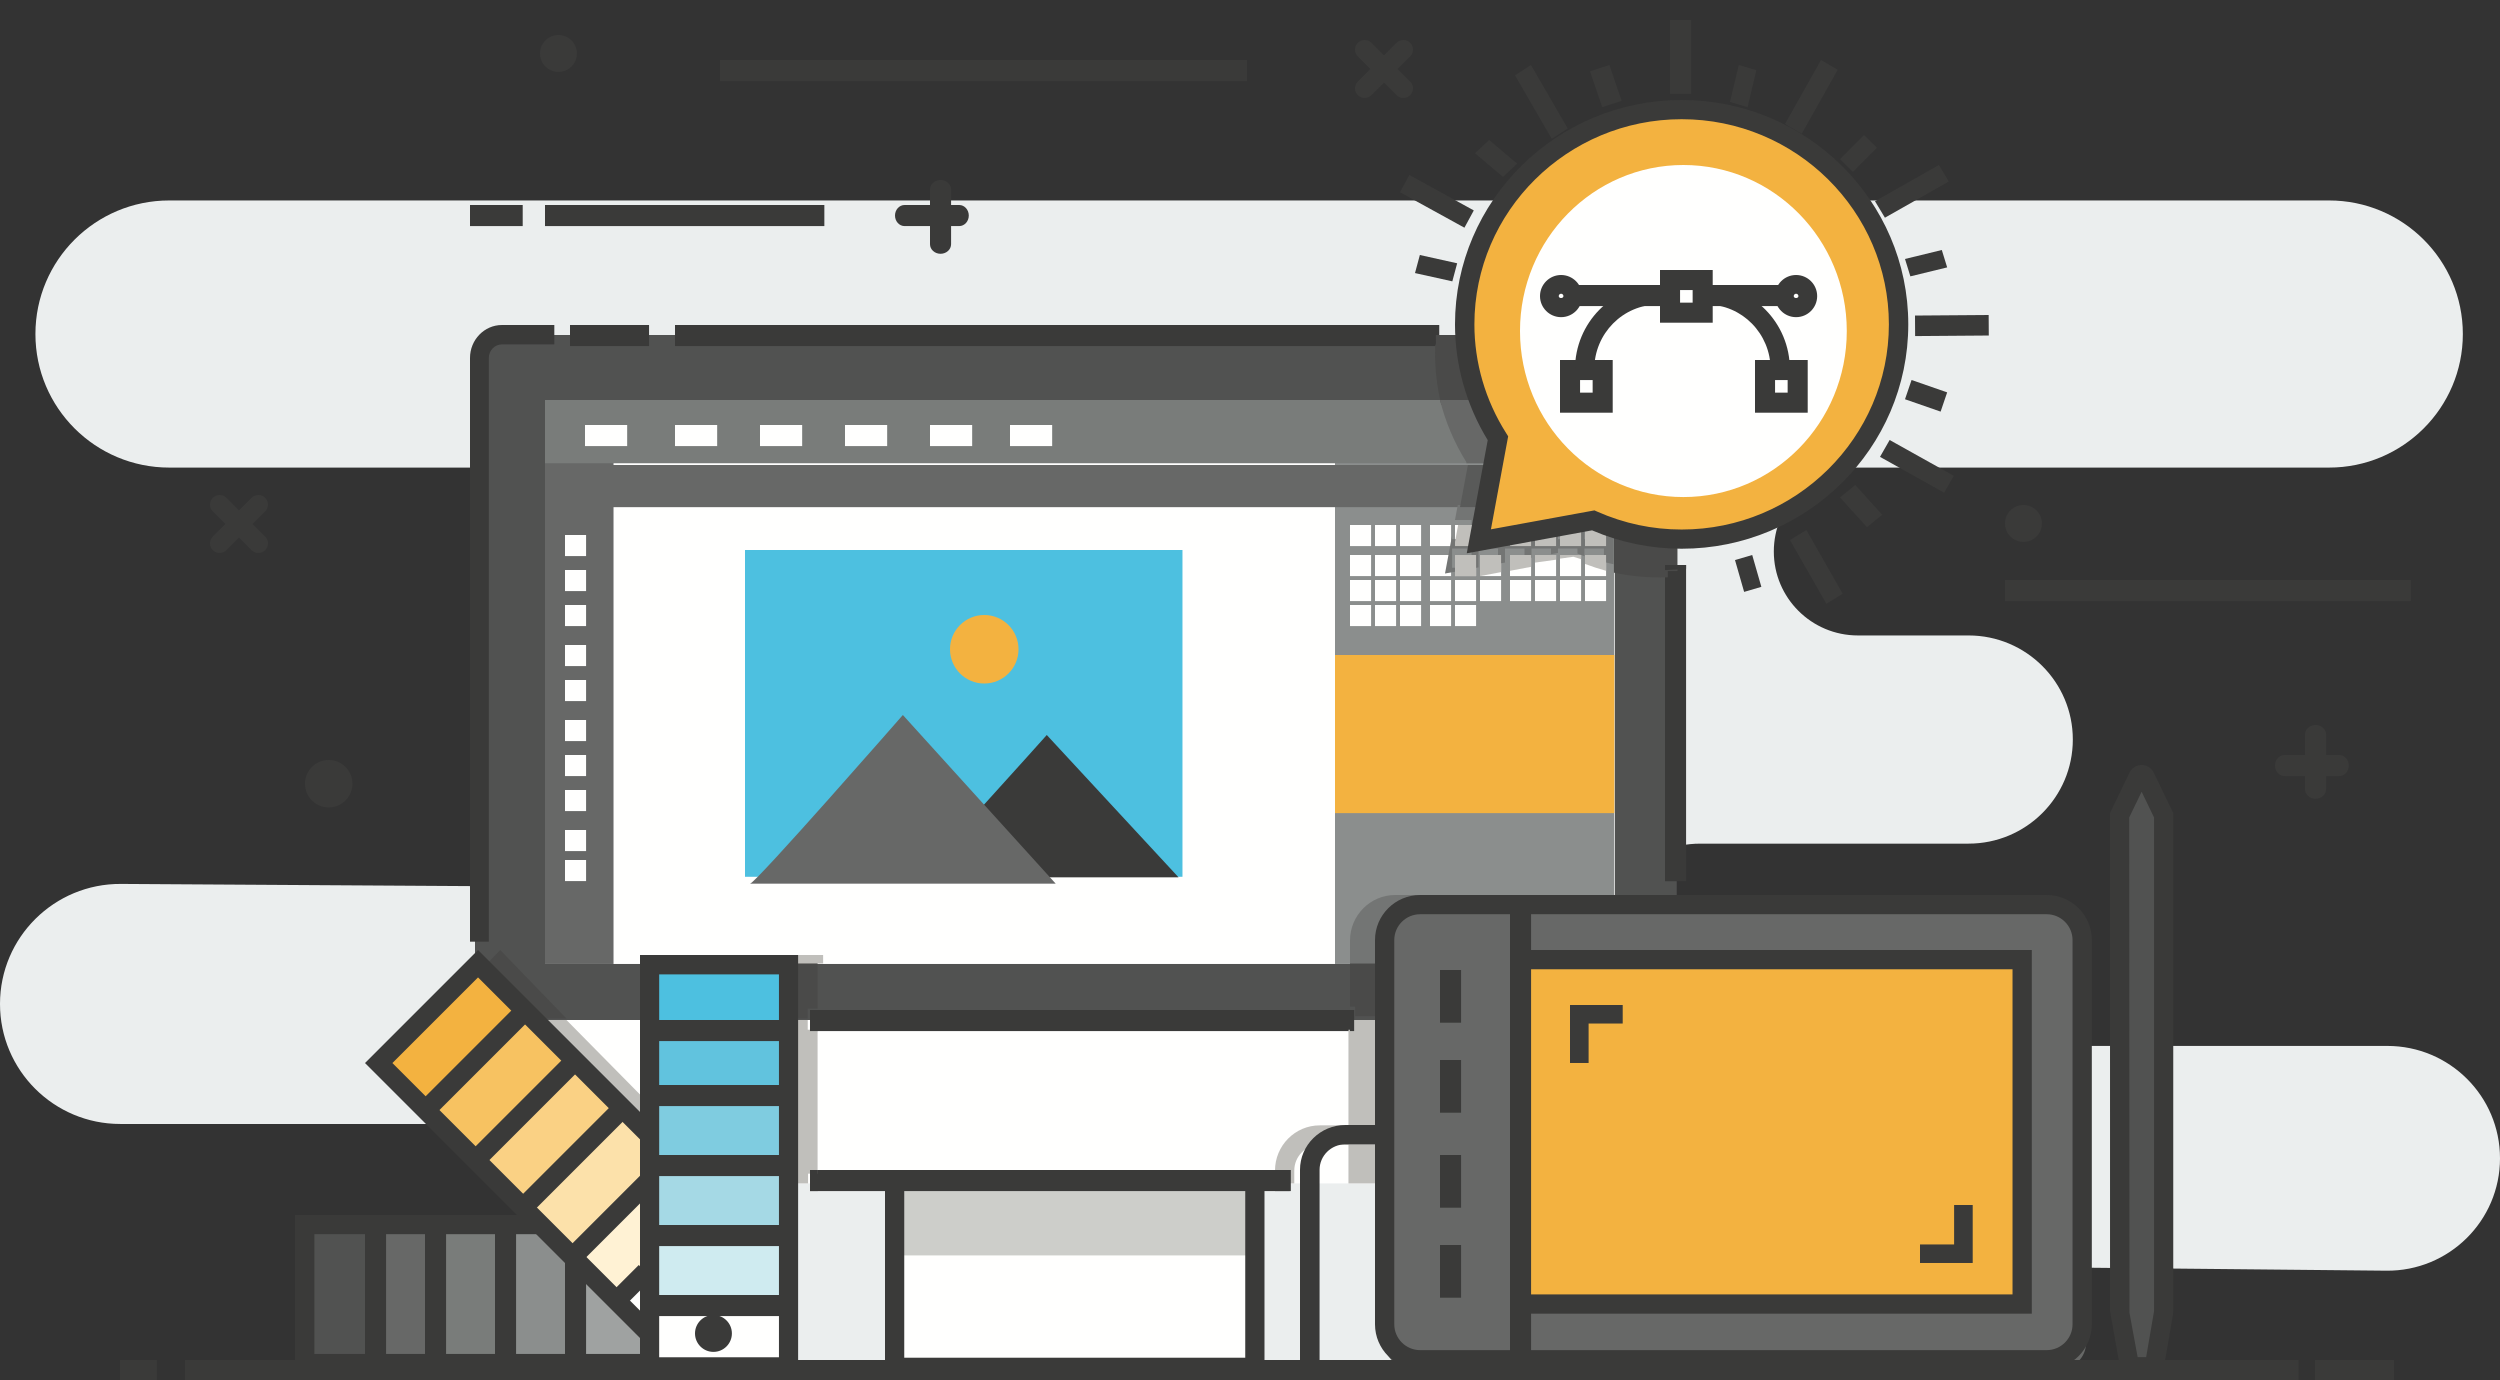 <svg viewBox="0 0 500 276" version="1.1" xmlns="http://www.w3.org/2000/svg" xmlns:xlink="http://www.w3.org/1999/xlink">
			<rect x="0" y="0" width="500" height="276" fill="#333333" stroke="none"/>
			<g id="Page-1" stroke="none" stroke-width="1" fill="none" fill-rule="evenodd">
				<g id="Artboard-Copy-2">
					<g id="Group" transform="translate(0, 4)">
						<path d="M492.568,62.806 C492.568,77.559 480.586,89.517 465.804,89.517 L371.583,89.517 C362.293,89.517 354.763,97.035 354.763,106.304 C354.763,115.576 362.293,123.091 371.583,123.091 L393.706,123.091 C405.225,123.091 414.565,132.412 414.565,143.909 C414.565,155.408 405.225,164.727 393.706,164.727 L340.059,164.727 C328.864,164.727 319.788,173.785 319.788,184.958 C319.788,196.131 328.864,205.187 340.059,205.187 L477.479,205.187 C489.916,205.187 500,215.251 500,227.664 C500,240.164 489.778,250.263 477.253,250.138 L372.507,249.09 C361.064,248.975 351.963,258.639 352.786,270.028 L144.714,268.811 C144.714,242.291 123.173,220.794 96.601,220.794 L24.053,220.794 C10.768,220.794 0,210.045 0,196.789 C0,183.471 10.861,172.7 24.203,172.784 L95.782,173.233 L95.782,166.844 C95.782,151.632 108.138,139.301 123.38,139.301 C137.154,139.301 148.322,128.157 148.322,114.41 C148.322,100.663 137.154,89.517 123.38,89.517 L33.849,89.517 C19.067,89.517 7.085,77.559 7.085,62.806 C7.085,48.053 19.067,36.092 33.849,36.092 L465.804,36.092 C480.586,36.092 492.568,48.053 492.568,62.806" id="Fill-432" fill="#EBEEEE"></path>
						<path d="M335.345,205.309 L95,205.309 L95,68.068 C95,65.269 97.28,63 100.091,63 L330.257,63 C333.068,63 335.345,65.269 335.345,68.068 L335.345,205.309" id="Fill-433" fill="#515251"></path>
						<polygon id="Fill-434" fill="#3A3A39" points="114 65.217 129.812 65.217 129.812 61 114 61"></polygon>
						<path d="M97.765,184.335 L94,184.335 L94,67.591 C94,63.956 96.869,61 100.396,61 L110.866,61 L110.866,64.88 L100.396,64.88 C98.945,64.88 97.765,66.096 97.765,67.591 L97.765,184.335" id="Fill-435" fill="#3A3A39"></path>
						<polygon id="Fill-436" fill="#3A3A39" points="333 172.249 337.217 172.249 337.217 109 333 109"></polygon>
						<polygon id="Fill-437" fill="#3A3A39" points="135 65.217 287.851 65.217 287.851 61 135 61"></polygon>
						<polygon id="Fill-438" fill="#FFFFFE" points="109 188.793 322.991 188.793 322.991 76 109 76"></polygon>
						<polygon id="Fill-439" fill="#8B8E8D" points="267 188.793 322.87 188.793 322.87 76 267 76"></polygon>
						<polygon id="Fill-440" fill="#F3B240" points="267 158.624 322.87 158.624 322.87 127 267 127"></polygon>
						<polygon id="Fill-441" fill="#676867" points="109 188.793 122.704 188.793 122.704 76 109 76"></polygon>
						<polygon id="Fill-442" fill="#676867" points="109 97.433 322.991 97.433 322.991 89 109 89"></polygon>
						<polygon id="Fill-443" fill="#797C7A" points="109 88.65 322.991 88.65 322.991 76 109 76"></polygon>
						<polygon id="Fill-444" fill="#FFFFFE" points="179 269.22 251.736 269.22 251.736 226 179 226"></polygon>
						<polygon id="Fill-445" fill="#CDCECA" points="179 247.083 251.736 247.083 251.736 226 179 226"></polygon>
						<path d="M180.849,267.543 L249.049,267.543 L249.049,228.839 L180.849,228.839 L180.849,267.543 Z M177,271.382 L252.898,271.382 L252.898,225 L177,225 L177,271.382 Z" id="Fill-446" fill="#3A3A39"></path>
						<path d="M335.345,200 L95,200 L95,227.488 C95,230.354 97.308,232.678 100.158,232.678 L330.187,232.678 C333.037,232.678 335.345,230.354 335.345,227.488 L335.345,200" id="Fill-447" fill="#FFFFFE"></path>
						<polygon id="Fill-448" fill="#3A3A39" points="162 202.217 270.577 202.217 270.577 198 162 198"></polygon>
						<polygon id="Fill-449" fill="#3A3A39" points="162 234.217 257.927 234.217 257.927 230 162 230"></polygon>
						<polygon id="Fill-450" fill="#3A3A39" points="166 272.217 267.198 272.217 267.198 268 166 268"></polygon>
						<polygon id="Fill-451" fill="#FFFFFE" points="113 107.217 117.217 107.217 117.217 103 113 103"></polygon>
						<polygon id="Fill-452" fill="#FFFFFE" points="270 105.217 274.217 105.217 274.217 101 270 101"></polygon>
						<polygon id="Fill-453" fill="#FFFFFE" points="275 105.217 279.217 105.217 279.217 101 275 101"></polygon>
						<polygon id="Fill-454" fill="#FFFFFE" points="280 105.217 284.217 105.217 284.217 101 280 101"></polygon>
						<polygon id="Fill-455" fill="#FFFFFE" points="286 105.217 290.217 105.217 290.217 101 286 101"></polygon>
						<polygon id="Fill-456" fill="#FFFFFE" points="291 105.217 295.217 105.217 295.217 101 291 101"></polygon>
						<polygon id="Fill-457" fill="#FFFFFE" points="296 105.217 300.217 105.217 300.217 101 296 101"></polygon>
						<polygon id="Fill-458" fill="#FFFFFE" points="302 105.217 306.217 105.217 306.217 101 302 101"></polygon>
						<polygon id="Fill-459" fill="#FFFFFE" points="307 105.217 311.217 105.217 311.217 101 307 101"></polygon>
						<polygon id="Fill-460" fill="#FFFFFE" points="312 105.217 316.217 105.217 316.217 101 312 101"></polygon>
						<polygon id="Fill-461" fill="#FFFFFE" points="317 105.217 321.217 105.217 321.217 101 317 101"></polygon>
						<polygon id="Fill-462" fill="#FFFFFE" points="270 111.217 274.217 111.217 274.217 107 270 107"></polygon>
						<polygon id="Fill-463" fill="#FFFFFE" points="275 111.217 279.217 111.217 279.217 107 275 107"></polygon>
						<polygon id="Fill-464" fill="#FFFFFE" points="280 111.217 284.217 111.217 284.217 107 280 107"></polygon>
						<polygon id="Fill-465" fill="#FFFFFE" points="286 111.217 290.217 111.217 290.217 107 286 107"></polygon>
						<polygon id="Fill-466" fill="#FFFFFE" points="291 111.217 295.217 111.217 295.217 107 291 107"></polygon>
						<polygon id="Fill-467" fill="#FFFFFE" points="296 111.217 300.217 111.217 300.217 107 296 107"></polygon>
						<polygon id="Fill-468" fill="#FFFFFE" points="302 111.217 306.217 111.217 306.217 107 302 107"></polygon>
						<polygon id="Fill-469" fill="#FFFFFE" points="307 111.217 311.217 111.217 311.217 107 307 107"></polygon>
						<polygon id="Fill-470" fill="#FFFFFE" points="312 111.217 316.217 111.217 316.217 107 312 107"></polygon>
						<polygon id="Fill-471" fill="#FFFFFE" points="317 111.217 321.217 111.217 321.217 107 317 107"></polygon>
						<polygon id="Fill-472" fill="#FFFFFE" points="270 116.217 274.217 116.217 274.217 112 270 112"></polygon>
						<polygon id="Fill-473" fill="#FFFFFE" points="275 116.217 279.217 116.217 279.217 112 275 112"></polygon>
						<polygon id="Fill-474" fill="#FFFFFE" points="280 116.217 284.217 116.217 284.217 112 280 112"></polygon>
						<polygon id="Fill-475" fill="#FFFFFE" points="286 116.217 290.217 116.217 290.217 112 286 112"></polygon>
						<polygon id="Fill-476" fill="#FFFFFE" points="291 116.217 295.217 116.217 295.217 112 291 112"></polygon>
						<polygon id="Fill-477" fill="#FFFFFE" points="296 116.217 300.217 116.217 300.217 112 296 112"></polygon>
						<polygon id="Fill-478" fill="#FFFFFE" points="302 116.217 306.217 116.217 306.217 112 302 112"></polygon>
						<polygon id="Fill-479" fill="#FFFFFE" points="307 116.217 311.217 116.217 311.217 112 307 112"></polygon>
						<polygon id="Fill-480" fill="#FFFFFE" points="312 116.217 316.217 116.217 316.217 112 312 112"></polygon>
						<polygon id="Fill-481" fill="#FFFFFE" points="317 116.217 321.217 116.217 321.217 112 317 112"></polygon>
						<polygon id="Fill-482" fill="#FFFFFE" points="270 121.217 274.217 121.217 274.217 117 270 117"></polygon>
						<polygon id="Fill-483" fill="#FFFFFE" points="275 121.217 279.217 121.217 279.217 117 275 117"></polygon>
						<polygon id="Fill-484" fill="#FFFFFE" points="280 121.217 284.217 121.217 284.217 117 280 117"></polygon>
						<polygon id="Fill-485" fill="#FFFFFE" points="286 121.217 290.217 121.217 290.217 117 286 117"></polygon>
						<polygon id="Fill-486" fill="#FFFFFE" points="291 121.217 295.217 121.217 295.217 117 291 117"></polygon>
						<polygon id="Fill-487" fill="#FFFFFE" points="117 85.217 125.433 85.217 125.433 81 117 81"></polygon>
						<polygon id="Fill-488" fill="#FFFFFE" points="135 85.217 143.433 85.217 143.433 81 135 81"></polygon>
						<polygon id="Fill-489" fill="#FFFFFE" points="152 85.217 160.433 85.217 160.433 81 152 81"></polygon>
						<polygon id="Fill-490" fill="#FFFFFE" points="169 85.217 177.433 85.217 177.433 81 169 81"></polygon>
						<polygon id="Fill-491" fill="#FFFFFE" points="186 85.217 194.433 85.217 194.433 81 186 81"></polygon>
						<polygon id="Fill-492" fill="#FFFFFE" points="202 85.217 210.433 85.217 210.433 81 202 81"></polygon>
						<polygon id="Fill-493" fill="#FFFFFE" points="113 114.217 117.217 114.217 117.217 110 113 110"></polygon>
						<polygon id="Fill-494" fill="#FFFFFE" points="113 121.217 117.217 121.217 117.217 117 113 117"></polygon>
						<polygon id="Fill-495" fill="#FFFFFE" points="113 129.217 117.217 129.217 117.217 125 113 125"></polygon>
						<polygon id="Fill-496" fill="#FFFFFE" points="113 136.217 117.217 136.217 117.217 132 113 132"></polygon>
						<polygon id="Fill-497" fill="#FFFFFE" points="113 144.217 117.217 144.217 117.217 140 113 140"></polygon>
						<polygon id="Fill-498" fill="#FFFFFE" points="113 151.217 117.217 151.217 117.217 147 113 147"></polygon>
						<polygon id="Fill-499" fill="#FFFFFE" points="113 158.217 117.217 158.217 117.217 154 113 154"></polygon>
						<polygon id="Fill-500" fill="#FFFFFE" points="113 166.217 117.217 166.217 117.217 162 113 162"></polygon>
						<polygon id="Fill-501" fill="#FFFFFE" points="113 172.217 117.217 172.217 117.217 168 113 168"></polygon>
						<polygon id="Fill-502" fill="#4DC0E0" points="149 171.357 236.494 171.357 236.494 106 149 106"></polygon>
						<path d="M183,171.462 C183.931,171.462 209.354,143 209.354,143 L235.707,171.462 L183,171.462" id="Fill-503" fill="#3A3A39"></path>
						<path d="M150,172.733 C151.081,172.733 180.57,139 180.57,139 L211.14,172.733 L150,172.733" id="Fill-504" fill="#676867"></path>
						<path d="M203.704,125.853 C203.704,129.638 200.635,132.704 196.851,132.704 C193.069,132.704 190,129.638 190,125.853 C190,122.069 193.069,119 196.851,119 C200.635,119 203.704,122.069 203.704,125.853" id="Fill-505" fill="#F3B240"></path>
						<path d="M191.841,41.217 L180.917,41.217 C179.859,41.217 179,40.272 179,39.108 C179,37.945 179.859,37 180.917,37 L191.841,37 C192.899,37 193.758,37.945 193.758,39.108 C193.758,40.272 192.899,41.217 191.841,41.217" id="Fill-506" fill="#3A3A39"></path>
						<path d="M188.108,46.758 C186.945,46.758 186,45.899 186,44.841 L186,33.917 C186,32.859 186.945,32 188.108,32 C189.272,32 190.217,32.859 190.217,33.917 L190.217,44.841 C190.217,45.899 189.272,46.758 188.108,46.758" id="Fill-507" fill="#3A3A39"></path>
						<path d="M467.841,151.217 L456.917,151.217 C455.859,151.217 455,150.272 455,149.108 C455,147.942 455.859,147 456.917,147 L467.841,147 C468.899,147 469.758,147.942 469.758,149.108 C469.758,150.272 468.899,151.217 467.841,151.217" id="Fill-508" fill="#3A3A39"></path>
						<path d="M463.108,155.758 C461.945,155.758 461,154.899 461,153.841 L461,142.917 C461,141.859 461.945,141 463.108,141 C464.272,141 465.217,141.859 465.217,142.917 L465.217,153.841 C465.217,154.899 464.272,155.758 463.108,155.758" id="Fill-509" fill="#3A3A39"></path>
						<path d="M272.922,15.596 C272.43,15.596 271.94,15.408 271.563,15.031 C270.812,14.283 270.812,13.065 271.563,12.313 L279.314,4.564 C280.063,3.812 281.281,3.812 282.032,4.564 C282.783,5.312 282.783,6.53 282.032,7.282 L274.284,15.031 C273.907,15.408 273.417,15.596 272.922,15.596" id="Fill-510" fill="#3A3A39"></path>
						<path d="M280.673,15.596 C280.178,15.596 279.689,15.408 279.314,15.031 L271.563,7.282 C270.812,6.53 270.812,5.312 271.563,4.564 C272.315,3.812 273.533,3.812 274.284,4.564 L282.032,12.313 C282.783,13.065 282.783,14.283 282.032,15.031 C281.658,15.408 281.166,15.596 280.673,15.596" id="Fill-511" fill="#3A3A39"></path>
						<path d="M43.922,106.596 C43.43,106.596 42.94,106.408 42.563,106.032 C41.812,105.28 41.812,104.065 42.563,103.314 L50.312,95.563 C51.063,94.812 52.281,94.812 53.032,95.563 C53.783,96.315 53.783,97.532 53.032,98.284 L45.284,106.032 C44.907,106.408 44.417,106.596 43.922,106.596" id="Fill-512" fill="#3A3A39"></path>
						<path d="M51.673,106.596 C51.178,106.596 50.689,106.408 50.312,106.032 L42.563,98.284 C41.812,97.532 41.812,96.315 42.563,95.563 C43.315,94.812 44.533,94.812 45.284,95.563 L53.032,103.314 C53.783,104.065 53.783,105.28 53.032,106.032 C52.658,106.408 52.166,106.596 51.673,106.596" id="Fill-513" fill="#3A3A39"></path>
						<polygon id="Fill-514" fill="#3A3A39" points="109 41.217 164.87 41.217 164.87 37 109 37"></polygon>
						<polygon id="Fill-515" fill="#3A3A39" points="144 12.217 249.414 12.217 249.414 8 144 8"></polygon>
						<polygon id="Fill-516" fill="#3A3A39" points="401 116.217 482.169 116.217 482.169 112 401 112"></polygon>
						<polygon id="Fill-517" fill="#3A3A39" points="94 41.217 104.541 41.217 104.541 37 94 37"></polygon>
						<path d="M408.379,100.691 C408.379,102.728 406.725,104.379 404.688,104.379 C402.651,104.379 401,102.728 401,100.691 C401,98.654 402.651,97 404.688,97 C406.725,97 408.379,98.654 408.379,100.691" id="Fill-518" fill="#3A3A39"></path>
						<path d="M115.379,6.691 C115.379,8.728 113.727,10.379 111.69,10.379 C109.652,10.379 108,8.728 108,6.691 C108,4.654 109.652,3 111.69,3 C113.727,3 115.379,4.654 115.379,6.691" id="Fill-519" fill="#3A3A39"></path>
						<path d="M70.487,152.742 C70.487,155.364 68.364,157.487 65.742,157.487 C63.123,157.487 61,155.364 61,152.742 C61,150.123 63.123,148 65.742,148 C68.364,148 70.487,150.123 70.487,152.742" id="Fill-520" fill="#3A3A39"></path>
						<path d="M255,268 L259.217,268" id="Fill-521" fill="#B1B3B2"></path>
						<polygon id="Fill-522" fill="#3A3A39" points="255 269.581 259.217 269.581 259.217 268 255 268"></polygon>
						<polyline id="Fill-523" fill="#BCBCB7" points="335 200.299 335 175 335 200.299"></polyline>
						<path d="M257.973,234.733 L255,234.733 L255,234.73 L257.973,234.73 L257.973,232.796 L258.857,232.796 L257.973,232.796 L257.973,234.733 M329.972,232.796 L269.69,232.796 L329.972,232.796 C332.814,232.796 335.115,230.487 335.115,227.64 L335.115,201 L335.115,227.64 C335.115,230.487 332.814,232.796 329.972,232.796" id="Fill-524" fill="#B1B3B2"></path>
						<polyline id="Fill-525" fill="#4A4A49" points="335.357 199.245 271.01 199.245 271.01 197.327 270 197.327 270 188.52 322.634 188.52 322.634 175 335.357 175 335.357 199.245"></polyline>
						<path d="M322.707,188.704 L270,188.704 L270,184.106 C270,179.085 274.054,175 279.039,175 L322.707,175 L322.707,188.704" id="Fill-526" fill="#737574"></path>
						<path d="M329.972,232.678 L269.69,232.678 L269.69,224.967 L263.954,224.967 C261.143,224.967 258.857,227.278 258.857,230.113 L258.857,232.678 L257.973,232.678 L257.973,230.731 L255,230.731 L255,230.113 C255,225.127 259.017,221.072 263.954,221.072 L269.69,221.072 L269.69,201.947 L270.701,201.947 L270.701,200 L335.115,200 L335.115,227.488 C335.115,230.354 332.814,232.678 329.972,232.678" id="Fill-527" fill="#C0BFBB"></path>
						<polygon id="Fill-528" fill="#3A3A39" points="270 202.217 270.829 202.217 270.829 198 270 198"></polygon>
						<polygon id="Fill-529" fill="#3A3A39" points="255 234.217 258.162 234.217 258.162 230 255 230"></polygon>
						<path d="M412.119,269.711 L282.083,269.711 C279.276,269.711 277,267.435 277,264.63 L277,183.081 C277,180.273 279.276,178 282.083,178 L412.119,178 C414.925,178 417.201,180.273 417.201,183.081 L417.201,264.63 C417.201,267.435 414.925,269.711 412.119,269.711" id="Fill-530" fill="#676867"></path>
						<path d="M284.035,178.846 C281.179,178.846 278.857,181.161 278.857,184.006 L278.857,260.864 C278.857,263.71 281.179,266.027 284.035,266.027 L409.329,266.027 C412.183,266.027 414.507,263.71 414.507,260.864 L414.507,184.006 C414.507,181.161 412.183,178.846 409.329,178.846 L284.035,178.846 Z M409.329,269.873 L284.035,269.873 C279.052,269.873 275,265.83 275,260.864 L275,184.006 C275,179.04 279.052,175 284.035,175 L409.329,175 C414.311,175 418.364,179.04 418.364,184.006 L418.364,260.864 C418.364,265.83 414.311,269.873 409.329,269.873 Z" id="Fill-531" fill="#3A3A39"></path>
						<polygon id="Fill-532" fill="#F3B240" points="304 257.574 405.198 257.574 405.198 188 304 188"></polygon>
						<path d="M305.855,254.883 L402.505,254.883 L402.505,189.853 L305.855,189.853 L305.855,254.883 Z M302,258.736 L406.36,258.736 L406.36,186 L302,186 L302,258.736 Z" id="Fill-533" fill="#3A3A39"></path>
						<polygon id="Fill-534" fill="#3A3A39" points="302 269.765 306.217 269.765 306.217 177 302 177"></polygon>
						<polygon id="Fill-535" fill="#3A3A39" points="288 200.541 292.217 200.541 292.217 190 288 190"></polygon>
						<polygon id="Fill-536" fill="#3A3A39" points="288 218.541 292.217 218.541 292.217 208 288 208"></polygon>
						<polygon id="Fill-537" fill="#3A3A39" points="288 237.541 292.217 237.541 292.217 227 288 227"></polygon>
						<polygon id="Fill-538" fill="#3A3A39" points="288 255.541 292.217 255.541 292.217 245 288 245"></polygon>
						<polyline id="Fill-539" fill="#3A3A39" points="317.72 208.596 314 208.596 314 197 324.541 197 324.541 200.706 317.72 200.706 317.72 208.596"></polyline>
						<polyline id="Fill-540" fill="#3A3A39" points="394.541 248.596 384 248.596 384 244.89 390.822 244.89 390.822 237 394.541 237 394.541 248.596"></polyline>
						<path d="M263.915,270.545 L260,270.545 L260,229.96 C260,225.022 264.076,221 269.084,221 L276.866,221 L276.866,224.86 L269.084,224.86 C266.235,224.86 263.915,227.15 263.915,229.96 L263.915,270.545" id="Fill-541" fill="#3A3A39"></path>
						<path d="M430.631,270.172 L425.925,270.172 L424.059,259.502 L424,258.811 L424,159.176 L428.218,150 L432.433,159.176 L432.433,258.791 C432.433,259.036 432.414,259.282 432.374,259.525 L430.631,270.172" id="Fill-542" fill="#515251"></path>
						<path d="M427.53,267.426 L429.228,267.426 L430.775,258.443 L430.808,258.045 L430.808,159.494 L428.326,154.351 L425.842,159.494 L425.893,258.562 L427.53,267.426 Z M432.465,271.281 L424.333,271.281 L422.008,258.23 L422,158.609 L425.903,150.521 C426.357,149.583 427.284,149 428.326,149 L428.331,149 C429.371,149.003 430.296,149.586 430.746,150.529 L434.65,158.607 L434.65,258.045 C434.65,258.402 434.622,258.759 434.558,259.109 L432.465,271.281 Z" id="Fill-543" fill="#3A3A39"></path>
						<polygon id="Fill-544" fill="#B1B3B2" points="162 234.002 163.571 234.002 163.571 234 162 234"></polygon>
						<path d="M161.547,199.704 L131.828,199.704 L131.828,188.589 L163.519,188.589 L163.519,197.716 L161.547,197.716 L161.547,199.704 M113.292,199.704 L95,199.704 L95,191.221 L100.047,186 L113.292,199.704" id="Fill-545" fill="#4A4A49"></path>
						<polygon id="Fill-546" fill="#C0BFBB" points="133 188.695 164.624 188.695 164.624 187 133 187"></polygon>
						<polyline id="Fill-547" fill="#C0BFBB" points="161.611 232.678 100.721 232.678 95 226.88 95 200 113.292 200 131.828 218.784 131.828 200 161.547 200 161.547 201.947 163.519 201.947 163.519 230.731 161.611 230.731 161.611 232.678"></polyline>
						<polygon id="Fill-548" fill="#3A3A39" points="162 202.217 163.623 202.217 163.623 198 162 198"></polygon>
						<polyline id="Fill-549" fill="#3A3A39" points="163.571 234.214 162 234.214 162 230 163.571 230 163.571 234.217"></polyline>
						<polygon id="Fill-550" fill="#FFFFFE" points="61 269.462 141.115 269.462 141.115 241 61 241"></polygon>
						<polygon id="Fill-551" fill="#515251" points="61 269.462 74.704 269.462 74.704 241 61 241"></polygon>
						<polygon id="Fill-552" fill="#676867" points="74 269.462 87.704 269.462 87.704 241 74 241"></polygon>
						<polygon id="Fill-553" fill="#797C7A" points="88 269.462 101.704 269.462 101.704 241 88 241"></polygon>
						<polygon id="Fill-554" fill="#8B8E8D" points="101 269.462 114.704 269.462 114.704 241 101 241"></polygon>
						<polygon id="Fill-555" fill="#9FA2A1" points="115 269.462 128.704 269.462 128.704 241 115 241"></polygon>
						<path d="M62.878,266.789 L139.454,266.789 L139.454,242.835 L62.878,242.835 L62.878,266.789 Z M59,270.624 L143.332,270.624 L143.332,239 L59,239 L59,270.624 Z" id="Fill-556" fill="#3A3A39"></path>
						<polyline id="Fill-557" fill="#FFFFFE" points="132.033 265.953 151.953 246.033 94.92 189 75 208.92 132.033 265.953"></polyline>
						<polyline id="Fill-558" fill="#F3B240" points="84.626 218.516 104.516 198.626 94.89 189 75 208.89 84.626 218.516"></polyline>
						<polyline id="Fill-559" fill="#F7C261" points="94.626 228.516 114.516 208.627 104.89 199 85 218.891 94.626 228.516"></polyline>
						<polyline id="Fill-560" fill="#FAD184" points="104.627 237.516 124.516 217.625 114.891 208 95 227.889 104.627 237.516"></polyline>
						<polyline id="Fill-561" fill="#FCE1AA" points="113.625 247.516 133.516 227.626 123.889 218 104 237.89 113.625 247.516"></polyline>
						<polyline id="Fill-562" fill="#FFF2D4" points="123.626 256.516 143.516 236.626 133.89 227 114 246.89 123.626 256.516"></polyline>
						<path d="M78.482,208.607 L132.618,262.741 L149.741,245.619 L95.605,191.482 L78.482,208.607 Z M132.618,268.223 L73,208.607 L95.605,186 L155.223,245.619 L132.618,268.223 Z" id="Fill-563" fill="#3A3A39"></path>
						<polygon id="Fill-564" fill="#FFFFFE" points="129 268.115 157.462 268.115 157.462 188 129 188"></polygon>
						<polygon id="Fill-565" fill="#4DC0E0" points="129 201.704 157.462 201.704 157.462 188 129 188"></polygon>
						<polygon id="Fill-566" fill="#61C3DE" points="129 215.704 157.462 215.704 157.462 202 129 202"></polygon>
						<polygon id="Fill-567" fill="#7FCCE0" points="129 229.704 157.462 229.704 157.462 216 129 216"></polygon>
						<polygon id="Fill-568" fill="#A5D9E5" points="129 242.704 157.462 242.704 157.462 229 129 229"></polygon>
						<polygon id="Fill-569" fill="#CFEBF0" points="129 256.704 157.462 256.704 157.462 243 129 243"></polygon>
						<path d="M142.69,266.379 C140.657,266.379 139,264.722 139,262.687 C139,260.654 140.657,259 142.69,259 C144.722,259 146.379,260.654 146.379,262.687 C146.379,264.722 144.722,266.379 142.69,266.379" id="Fill-570" fill="#3A3A39"></path>
						<path d="M131.835,267.454 L155.79,267.454 L155.79,190.878 L131.835,190.878 L131.835,267.454 Z M128,271.332 L159.624,271.332 L159.624,187 L128,187 L128,271.332 Z" id="Fill-571" fill="#3A3A39"></path>
						<polygon id="Fill-572" fill="#3A3A39" points="129 204.217 156.408 204.217 156.408 200 129 200"></polygon>
						<polygon id="Fill-573" fill="#3A3A39" points="129 217.217 156.408 217.217 156.408 213 129 213"></polygon>
						<polygon id="Fill-574" fill="#3A3A39" points="129 231.217 156.408 231.217 156.408 227 129 227"></polygon>
						<polygon id="Fill-575" fill="#3A3A39" points="129 245.217 156.408 245.217 156.408 241 129 241"></polygon>
						<polyline id="Fill-576" fill="#3A3A39" points="85.757 220.137 83 217.382 102.38 198 105.137 200.757 85.757 220.137"></polyline>
						<polyline id="Fill-577" fill="#3A3A39" points="96.755 229.137 94 226.382 113.382 207 116.137 209.757 96.755 229.137"></polyline>
						<polyline id="Fill-578" fill="#3A3A39" points="106.757 238.137 104 235.382 123.38 216 126.137 218.757 106.757 238.137"></polyline>
						<polyline id="Fill-579" fill="#3A3A39" points="115.77 248.92 113 246.153 128.15 231 130.92 233.77 115.77 248.92"></polyline>
						<polygon id="Fill-580" fill="#3A3A39" points="113 269.137 117.217 269.137 117.217 247 113 247"></polygon>
						<polygon id="Fill-581" fill="#3A3A39" points="99 269.462 103.217 269.462 103.217 241 99 241"></polygon>
						<polygon id="Fill-582" fill="#3A3A39" points="85 269.462 89.217 269.462 89.217 241 85 241"></polygon>
						<polygon id="Fill-583" fill="#3A3A39" points="73 269.462 77.217 269.462 77.217 241 73 241"></polygon>
						<polyline id="Fill-584" fill="#3A3A39" points="124.68 257.433 122 254.753 127.756 249 130.433 251.677 124.68 257.433"></polyline>
						<polygon id="Fill-585" fill="#3A3A39" points="129 259.217 156.408 259.217 156.408 255 129 255"></polygon>
						<path d="M338.217,111.436 L338.217,110.512 L336.049,110.512 L336.049,67.934 C336.049,66.352 335.251,64.94 334,64 C335.254,64.94 336.049,66.352 336.049,67.934 L336.049,110.512 L338.217,110.512 L338.217,111.436" id="Fill-586" fill="#B1B3B2"></path>
						<path d="M331.965,111.491 C328.857,111.491 325.79,111.172 322.78,110.537 L322.78,76.927 L288.242,76.927 C287.421,73.515 287,70.007 287,66.466 C287,65.95 287.015,65.439 287.044,64.927 L287.167,64.927 L287.167,63.098 C287.169,63.064 287.172,63.033 287.175,63 L330.428,63 C331.662,63 332.794,63.442 333.671,64.179 C334.782,65.11 335.491,66.507 335.491,68.072 L335.491,110.211 L333.566,110.211 L333.566,111.457 C333.035,111.48 332.501,111.491 331.965,111.491" id="Fill-587" fill="#4A4A49"></path>
						<path d="M333,110.023 L333,109 L337.217,109 L337.217,109.751 C335.825,109.877 334.422,109.976 333,110.023" id="Fill-588" fill="#3A3A39"></path>
						<path d="M287.101,64.501 L287,64.501 C287.025,63.999 287.063,63.5 287.101,63 L287.101,64.501" id="Fill-589" fill="#3A3A39"></path>
						<path d="M289,110.704 L290.418,103.087 L290.418,103.842 L294.311,103.842 L294.311,100.005 L290.993,100.005 L291.552,97 L322.733,97 L322.733,108.852 C322.08,108.717 321.431,108.569 320.784,108.403 L320.784,105.707 L316.891,105.707 L316.891,107.229 C316.423,107.064 315.955,106.893 315.489,106.712 L315.489,105.707 L311.596,105.707 L311.596,106.587 L310.194,106.842 L310.194,105.707 L306.301,105.707 L306.301,107.551 L304.901,107.806 L304.901,105.707 L301.006,105.707 L301.006,108.515 L299.606,108.77 L299.606,105.707 L295.713,105.707 L295.713,109.479 L289,110.704 Z M290.418,109.543 L294.311,109.543 L294.311,105.707 L290.418,105.707 L290.418,109.543 Z M316.891,103.842 L320.784,103.842 L320.784,100.005 L316.891,100.005 L316.891,103.842 Z M311.596,103.842 L315.489,103.842 L315.489,100.005 L311.596,100.005 L311.596,103.842 Z M306.301,103.842 L310.194,103.842 L310.194,100.005 L306.301,100.005 L306.301,103.842 Z M301.006,103.842 L304.901,103.842 L304.901,100.005 L301.006,100.005 L301.006,103.842 Z M295.713,103.842 L299.606,103.842 L299.606,100.005 L295.713,100.005 L295.713,103.842 Z" id="Fill-590" fill="#737574"></path>
						<polyline id="Fill-591" fill="#595A59" points="322.57 97.433 292 97.433 293.576 89 322.57 89 322.57 97.433"></polyline>
						<path d="M322.787,88.65 L293.252,88.65 L293.288,88.454 C290.861,84.563 289.083,80.363 288,76 L322.787,76 L322.787,88.65" id="Fill-592" fill="#676867"></path>
						<polyline id="Fill-593" fill="#C0BFBB" points="295.217 105.217 291 105.217 291 104.387 291.622 101 295.217 101 295.217 105.217"></polyline>
						<polygon id="Fill-594" fill="#C0BFBB" points="296 105.217 300.217 105.217 300.217 101 296 101"></polygon>
						<polygon id="Fill-595" fill="#C0BFBB" points="302 105.217 306.217 105.217 306.217 101 302 101"></polygon>
						<polygon id="Fill-596" fill="#C0BFBB" points="307 105.217 311.217 105.217 311.217 101 307 101"></polygon>
						<polygon id="Fill-597" fill="#C0BFBB" points="312 105.217 316.217 105.217 316.217 101 312 101"></polygon>
						<polygon id="Fill-598" fill="#C0BFBB" points="317 105.217 321.217 105.217 321.217 101 317 101"></polygon>
						<polygon id="Fill-599" fill="#C0BFBB" points="291 111.217 295.217 111.217 295.217 107 291 107"></polygon>
						<polyline id="Fill-600" fill="#C0BFBB" points="296 111.217 296 107 300.217 107 300.217 110.424 296 111.217"></polyline>
						<polyline id="Fill-601" fill="#C0BFBB" points="302 110.162 302 107 306.217 107 306.217 109.364 302 110.162"></polyline>
						<polyline id="Fill-602" fill="#C0BFBB" points="307 108.524 307 107 311.217 107 311.217 107.938 307 108.524"></polyline>
						<path d="M316.217,107.831 C315.704,107.679 315.19,107.521 314.68,107.354 L312,107.727 L312,107 L316.217,107 L316.217,107.831" id="Fill-603" fill="#C0BFBB"></path>
						<path d="M321.217,110.162 C319.798,109.773 318.391,109.313 317,108.786 L317,107 L321.217,107 L321.217,110.162" id="Fill-604" fill="#C0BFBB"></path>
						<path d="M295.819,104.44 L318.609,100.25 C323.992,102.645 329.941,104.007 336.219,104.007 C360.088,104.007 379.44,84.754 379.44,61.003 C379.44,37.253 360.088,18 336.219,18 C312.349,18 293,37.253 293,61.003 C293,69.39 295.451,77.19 299.622,83.805 L295.819,104.44" id="Fill-605" fill="#F3B240"></path>
						<path d="M318.886,98.077 L319.437,98.323 C324.815,100.7 330.496,101.906 336.327,101.906 C359.182,101.906 377.776,83.5 377.776,60.874 C377.776,38.25 359.182,19.841 336.327,19.841 C313.472,19.841 294.88,38.25 294.88,60.874 C294.88,68.549 297.077,76.073 301.234,82.629 L301.632,83.262 L298.186,101.865 L318.886,98.077 Z M293.351,106.656 L297.545,84.028 C293.261,77.013 291,69.025 291,60.874 C291,36.132 311.333,16 336.327,16 C361.321,16 381.656,36.132 381.656,60.874 C381.656,85.618 361.321,105.747 336.327,105.747 C330.149,105.747 324.125,104.51 318.413,102.07 L293.351,106.656 Z" id="Fill-606" fill="#3A3A39"></path>
						<path d="M336.677,95.411 C318.629,95.411 304,80.545 304,62.206 C304,43.867 318.629,29 336.677,29 C354.725,29 369.357,43.867 369.357,62.206 C369.357,80.545 354.725,95.411 336.677,95.411" id="Fill-607" fill="#FFFFFE"></path>
						<path d="M336.013,56.529 L338.528,56.529 L338.528,54.012 L336.013,54.012 L336.013,56.529 Z M332,60.541 L342.541,60.541 L342.541,50 L332,50 L332,60.541 Z" id="Fill-608" fill="#3A3A39"></path>
						<path d="M316.012,74.528 L318.529,74.528 L318.529,72.013 L316.012,72.013 L316.012,74.528 Z M312,78.541 L322.541,78.541 L322.541,68 L312,68 L312,78.541 Z" id="Fill-609" fill="#3A3A39"></path>
						<path d="M318.855,69.866 L315,69.866 C315,60.564 322.466,53 331.641,53 L333.975,53 L333.975,56.907 L331.641,56.907 C324.591,56.907 318.855,62.721 318.855,69.866" id="Fill-610" fill="#3A3A39"></path>
						<path d="M355.012,74.528 L357.529,74.528 L357.529,72.013 L355.012,72.013 L355.012,74.528 Z M351,78.541 L361.541,78.541 L361.541,68 L351,68 L351,78.541 Z" id="Fill-611" fill="#3A3A39"></path>
						<path d="M357.975,69.866 L354.12,69.866 C354.12,62.721 348.385,56.907 341.333,56.907 L339,56.907 L339,53 L341.333,53 C350.51,53 357.975,60.564 357.975,69.866" id="Fill-612" fill="#3A3A39"></path>
						<polygon id="Fill-613" fill="#3A3A39" points="339 57.217 357.975 57.217 357.975 53 339 53"></polygon>
						<polygon id="Fill-614" fill="#3A3A39" points="314 57.217 334.029 57.217 334.029 53 314 53"></polygon>
						<path d="M359.215,54.746 C358.958,54.746 358.746,54.958 358.746,55.218 C358.746,55.737 359.687,55.737 359.687,55.218 C359.687,54.958 359.475,54.746 359.215,54.746 Z M359.215,59.433 C356.893,59.433 355,57.543 355,55.218 C355,52.893 356.893,51 359.215,51 C361.54,51 363.433,52.893 363.433,55.218 C363.433,57.543 361.54,59.433 359.215,59.433 Z" id="Fill-615" fill="#3A3A39"></path>
						<path d="M312.218,54.746 C311.958,54.746 311.746,54.958 311.746,55.218 C311.746,55.737 312.687,55.737 312.687,55.218 C312.687,54.958 312.475,54.746 312.218,54.746 Z M312.218,59.433 C309.893,59.433 308,57.543 308,55.218 C308,52.893 309.893,51 312.218,51 C314.54,51 316.433,52.893 316.433,55.218 C316.433,57.543 314.54,59.433 312.218,59.433 Z" id="Fill-616" fill="#3A3A39"></path>
						<polygon id="Fill-617" fill="#3A3A39" points="334 14.758 338.217 14.758 338.217 0 334 0"></polygon>
						<polyline id="Fill-618" fill="#3A3A39" points="349.511 17.433 346 16.393 347.757 9 351.271 10.037 349.511 17.433"></polyline>
						<polyline id="Fill-619" fill="#3A3A39" points="360.338 22.758 357 20.802 364.203 8 367.541 9.956 360.338 22.758"></polyline>
						<polyline id="Fill-620" fill="#3A3A39" points="370.575 30.379 368 27.829 372.804 23 375.379 25.55 370.575 30.379"></polyline>
						<polyline id="Fill-621" fill="#3A3A39" points="376.983 39.541 375 36.242 387.775 29 389.758 32.302 376.983 39.541"></polyline>
						<polyline id="Fill-622" fill="#3A3A39" points="382.072 51.271 381 47.794 388.361 46 389.433 49.479 382.072 51.271"></polyline>
						<polyline id="Fill-623" fill="#3A3A39" points="383.024 63.217 383 59.112 397.732 59 397.758 63.104 383.024 63.217"></polyline>
						<polyline id="Fill-624" fill="#3A3A39" points="388.123 78.325 381 75.849 382.313 72 389.433 74.476 388.123 78.325"></polyline>
						<polyline id="Fill-625" fill="#3A3A39" points="388.829 94.541 376 87.373 377.929 84 390.758 91.165 388.829 94.541"></polyline>
						<polyline id="Fill-626" fill="#3A3A39" points="373.391 101.433 368 95.488 371.042 93 376.433 98.945 373.391 101.433"></polyline>
						<polyline id="Fill-627" fill="#3A3A39" points="365.276 116.758 358 104.011 361.266 102 368.541 114.744 365.276 116.758"></polyline>
						<polyline id="Fill-628" fill="#3A3A39" points="348.825 114.379 347 108.01 350.443 107 352.271 113.369 348.825 114.379"></polyline>
						<polyline id="Fill-629" fill="#3A3A39" points="290.466 52.271 283 50.614 283.97 47 291.433 48.657 290.466 52.271"></polyline>
						<polyline id="Fill-630" fill="#3A3A39" points="292.885 41.541 280 34.452 281.873 31 294.758 38.087 292.885 41.541"></polyline>
						<polyline id="Fill-631" fill="#3A3A39" points="300.6 31.379 295 26.647 297.833 24 303.433 28.732 300.6 31.379"></polyline>
						<polyline id="Fill-632" fill="#3A3A39" points="310.348 23.758 303 11.069 306.191 9 313.541 21.691 310.348 23.758"></polyline>
						<polyline id="Fill-633" fill="#3A3A39" points="320.451 17.433 318 10.259 321.874 9 324.325 16.172 320.451 17.433"></polyline>
						<polygon id="Fill-634" fill="#3A3A39" points="24 272.217 31.379 272.217 31.379 268 24 268"></polygon>
						<polygon id="Fill-635" fill="#3A3A39" points="463 272.217 478.812 272.217 478.812 268 463 268"></polygon>
						<polygon id="Fill-636" fill="#3A3A39" points="37 272.217 459.712 272.217 459.712 268 37 268"></polygon>
					</g>
				</g>
			</g>
		</svg>